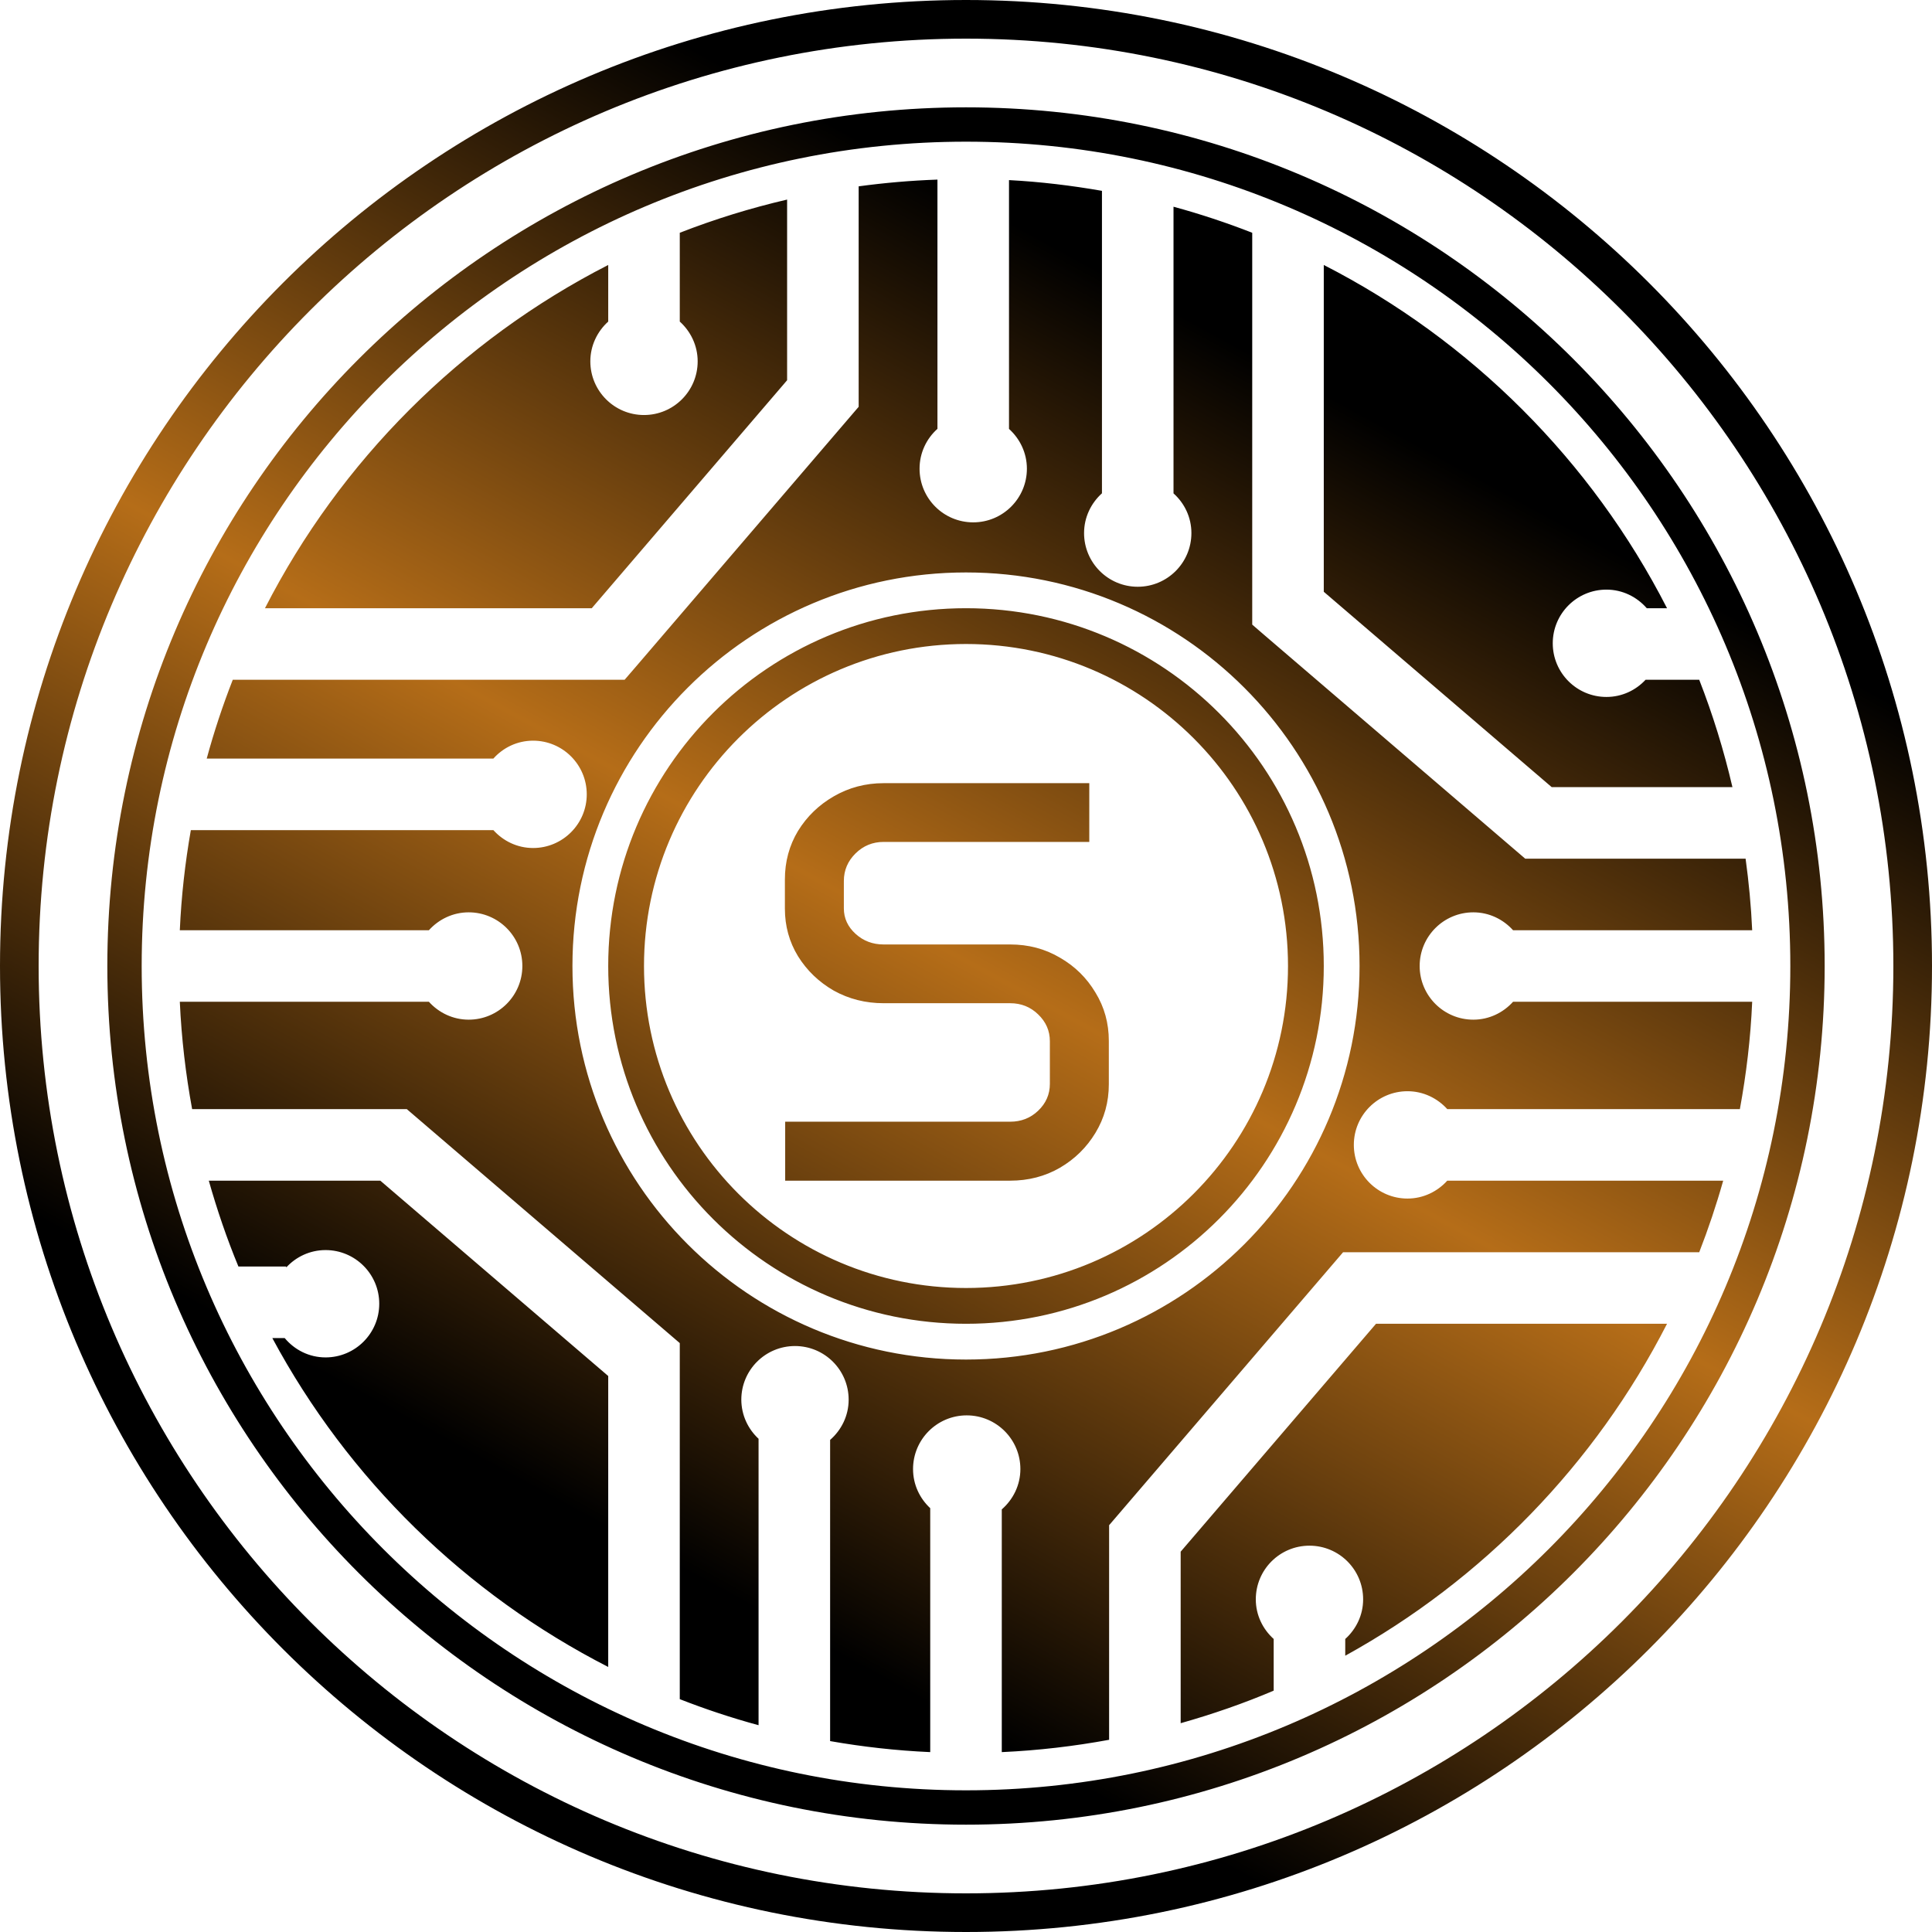 <svg width="27" height="27" viewBox="0 0 27 27" fill="none" xmlns="http://www.w3.org/2000/svg">
<path d="M13.5 0C20.956 0 27 6.044 27 13.5C27 20.956 20.956 27 13.5 27C6.044 27 0 20.956 0 13.5C0 6.044 6.044 0 13.5 0ZM13.5 0.54C6.342 0.54 0.54 6.342 0.54 13.5C0.54 20.658 6.342 26.46 13.5 26.46C20.658 26.46 26.46 20.658 26.46 13.5C26.46 6.342 20.658 0.54 13.5 0.54ZM13.5 1.5C20.127 1.5 25.5 6.873 25.5 13.5C25.5 20.127 20.127 25.5 13.5 25.5C6.873 25.5 1.5 20.127 1.5 13.5C1.5 6.873 6.873 1.5 13.5 1.5ZM13.5 1.98C7.138 1.98 1.98 7.138 1.98 13.5C1.98 19.862 7.138 25.02 13.5 25.02C19.862 25.02 25.02 19.862 25.02 13.5C25.02 7.138 19.862 1.98 13.5 1.98ZM13.101 5.993C12.948 6.13 12.851 6.328 12.851 6.55C12.851 6.964 13.186 7.3 13.601 7.3C14.015 7.3 14.351 6.964 14.351 6.55C14.351 6.329 14.253 6.131 14.101 5.994V2.517C14.541 2.54 14.975 2.593 15.4 2.667V6.894C15.248 7.031 15.15 7.229 15.15 7.45C15.15 7.864 15.486 8.2 15.9 8.2C16.314 8.2 16.65 7.864 16.65 7.45C16.65 7.229 16.553 7.032 16.4 6.895V2.889C16.775 2.991 17.142 3.113 17.5 3.253V8.729L17.675 8.88L21.175 11.88L21.315 12H24.395C24.44 12.329 24.472 12.662 24.487 13H21.145C21.008 12.848 20.811 12.75 20.59 12.75C20.176 12.75 19.84 13.086 19.84 13.5C19.84 13.914 20.176 14.25 20.59 14.25C20.811 14.25 21.008 14.152 21.145 14H24.487C24.465 14.51 24.405 15.01 24.315 15.5H20.226C20.088 15.348 19.891 15.25 19.67 15.25C19.256 15.25 18.92 15.586 18.92 16C18.92 16.414 19.256 16.75 19.67 16.75C19.891 16.75 20.088 16.652 20.226 16.5H24.082C23.986 16.84 23.874 17.174 23.747 17.5H18.77L18.62 17.675L15.62 21.175L15.5 21.315V24.314C15.01 24.404 14.51 24.463 14 24.486V21.094C14.158 20.956 14.26 20.756 14.26 20.53C14.26 20.116 13.924 19.78 13.51 19.78C13.096 19.78 12.76 20.116 12.76 20.53C12.76 20.747 12.853 20.94 13 21.077V24.486C12.525 24.465 12.058 24.412 11.601 24.332V20.123C11.758 19.986 11.86 19.786 11.86 19.561C11.86 19.146 11.524 18.811 11.11 18.811C10.696 18.811 10.36 19.146 10.36 19.561C10.361 19.777 10.454 19.971 10.601 20.107V24.11C10.225 24.008 9.858 23.886 9.5 23.746V18.77L9.325 18.62L5.825 15.62L5.685 15.5H2.685C2.595 15.01 2.536 14.51 2.513 14H5.994C6.131 14.152 6.329 14.25 6.55 14.25C6.964 14.25 7.3 13.914 7.3 13.5C7.3 13.086 6.964 12.75 6.55 12.75C6.329 12.75 6.131 12.848 5.994 13H2.513C2.534 12.525 2.587 12.058 2.667 11.601H6.895C7.032 11.753 7.229 11.851 7.45 11.851C7.864 11.851 8.2 11.514 8.2 11.101C8.2 10.687 7.864 10.351 7.45 10.351C7.229 10.351 7.032 10.448 6.895 10.601H2.889C2.991 10.225 3.113 9.858 3.253 9.5H8.729L8.88 9.325L11.88 5.825L12 5.685V2.604C12.362 2.555 12.729 2.523 13.101 2.51V5.993ZM23.297 18.5C22.295 20.46 20.724 22.078 18.8 23.139V22.905C18.952 22.768 19.05 22.572 19.05 22.351C19.05 21.936 18.714 21.601 18.3 21.601C17.886 21.601 17.55 21.936 17.55 22.351C17.55 22.572 17.648 22.768 17.8 22.905V23.627C17.38 23.806 16.945 23.956 16.5 24.082V21.685L19.23 18.5H23.297ZM8.5 19.23V23.296C6.507 22.276 4.864 20.67 3.806 18.7H3.979C4.116 18.864 4.319 18.97 4.55 18.97C4.964 18.97 5.3 18.634 5.3 18.22C5.3 17.806 4.964 17.47 4.55 17.47C4.332 17.47 4.137 17.564 4 17.713V17.7H3.332C3.171 17.311 3.034 16.91 2.918 16.5H5.315L8.5 19.23ZM13.5 8C10.462 8 8 10.462 8 13.5C8 16.538 10.462 19 13.5 19C16.538 19 19 16.538 19 13.5C19 10.462 16.538 8 13.5 8ZM13.5 8.5C16.261 8.5 18.5 10.739 18.5 13.5C18.5 16.261 16.261 18.5 13.5 18.5C10.739 18.5 8.5 16.261 8.5 13.5C8.5 10.739 10.739 8.5 13.5 8.5ZM13.5 9C11.015 9 9 11.015 9 13.5C9 15.985 11.015 18 13.5 18C15.985 18 18 15.985 18 13.5C18 11.015 15.985 9 13.5 9ZM15.223 11.766H12.348C12.197 11.766 12.066 11.819 11.957 11.926C11.848 12.033 11.793 12.162 11.793 12.312V12.695C11.793 12.833 11.848 12.952 11.957 13.051C12.066 13.15 12.197 13.199 12.348 13.199H14.117C14.372 13.199 14.604 13.26 14.812 13.383C15.021 13.503 15.186 13.665 15.309 13.871C15.434 14.074 15.496 14.3 15.496 14.547V15.152C15.496 15.4 15.434 15.626 15.309 15.832C15.186 16.035 15.021 16.198 14.812 16.32C14.604 16.44 14.372 16.5 14.117 16.5H10.973V15.676H14.117C14.271 15.676 14.401 15.625 14.508 15.523C14.617 15.419 14.672 15.294 14.672 15.148V14.551C14.672 14.405 14.617 14.28 14.508 14.176C14.401 14.072 14.271 14.02 14.117 14.02H12.348C12.095 14.02 11.863 13.961 11.652 13.844C11.444 13.724 11.277 13.564 11.152 13.363C11.03 13.163 10.969 12.941 10.969 12.699V12.289C10.969 12.042 11.03 11.816 11.152 11.613C11.277 11.41 11.444 11.249 11.652 11.129C11.863 11.007 12.095 10.945 12.348 10.945H15.223V11.766ZM18.5 3.703C20.56 4.757 22.243 6.44 23.297 8.5H23.014C22.876 8.342 22.676 8.24 22.45 8.24C22.036 8.24 21.7 8.576 21.7 8.99C21.7 9.404 22.036 9.74 22.45 9.74C22.667 9.74 22.86 9.647 22.997 9.5H23.747C23.936 9.984 24.091 10.485 24.211 11H21.685L18.5 8.27V3.703ZM11 5.314L8.27 8.5H3.703C4.757 6.44 6.44 4.757 8.5 3.703V4.494C8.348 4.631 8.25 4.829 8.25 5.05C8.25 5.464 8.586 5.8 9 5.8C9.414 5.8 9.75 5.464 9.75 5.05C9.75 4.829 9.652 4.631 9.5 4.494V3.253C9.984 3.064 10.485 2.909 11 2.789V5.314Z" fill="url(#paint0_linear_2109_134)"/>
<defs>
<linearGradient id="paint0_linear_2109_134" x1="21" y1="-1" x2="6" y2="26.5" gradientUnits="userSpaceOnUse">
<stop/>
<stop offset="0.22"/>
<stop offset="0.519" stop-color="#B56D18"/>
<stop offset="0.818"/>
<stop offset="1"/>
</linearGradient>
</defs>
</svg>

